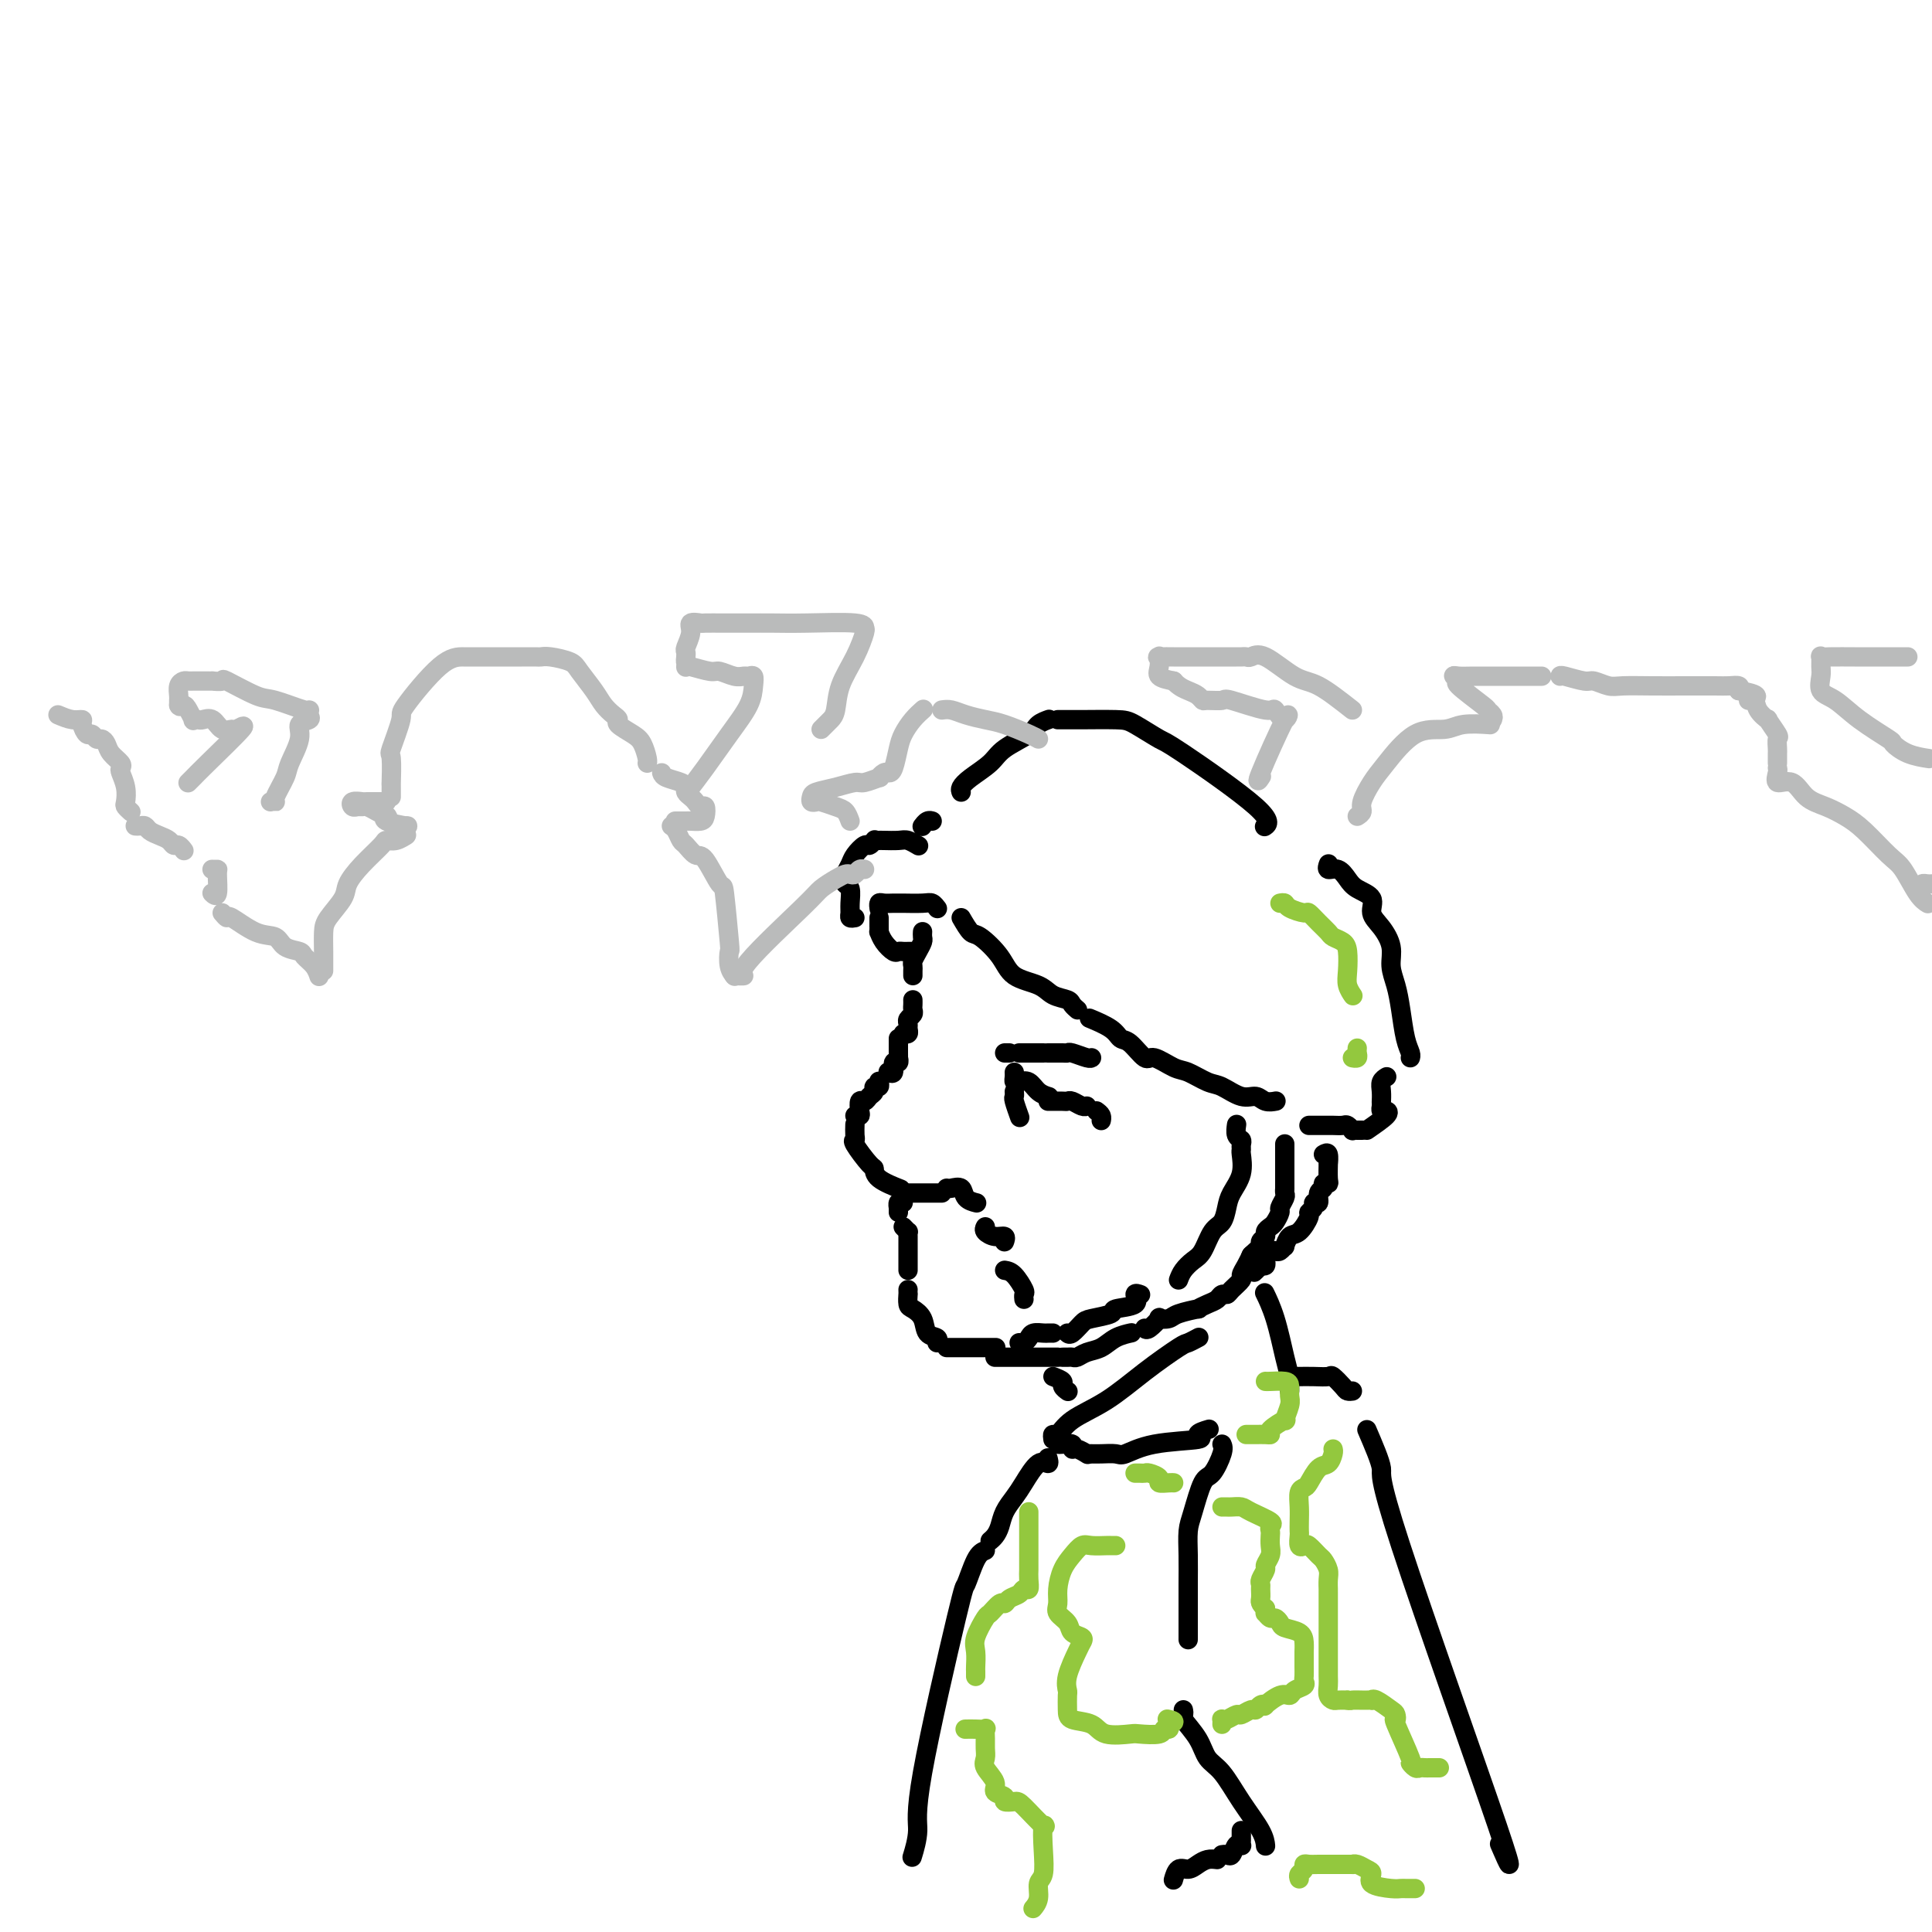 <svg viewBox='0 0 400 400' version='1.1' xmlns='http://www.w3.org/2000/svg' xmlns:xlink='http://www.w3.org/1999/xlink'><g fill='none' stroke='rgb(0,0,0)' stroke-width='4' stroke-linecap='round' stroke-linejoin='round'><path d='M189,197c-0.335,-0.003 -0.671,-0.006 -1,0c-0.329,0.006 -0.652,0.022 -1,0c-0.348,-0.022 -0.720,-0.082 -1,0c-0.280,0.082 -0.467,0.306 -1,0c-0.533,-0.306 -1.411,-1.143 -2,-2c-0.589,-0.857 -0.890,-1.736 -1,-2c-0.110,-0.264 -0.029,0.087 0,0c0.029,-0.087 0.008,-0.611 0,-1c-0.008,-0.389 -0.002,-0.643 0,-1c0.002,-0.357 0.001,-0.816 0,-1c-0.001,-0.184 -0.000,-0.092 0,0'/><path d='M182,188c0.016,0.113 0.032,0.227 0,0c-0.032,-0.227 -0.114,-0.793 0,-1c0.114,-0.207 0.422,-0.055 1,0c0.578,0.055 1.426,0.014 2,0c0.574,-0.014 0.876,0.000 1,0c0.124,-0.000 0.072,-0.014 1,0c0.928,0.014 2.836,0.055 4,0c1.164,-0.055 1.583,-0.207 2,0c0.417,0.207 0.834,0.773 1,1c0.166,0.227 0.083,0.113 0,0'/><path d='M199,190c0.725,1.247 1.451,2.494 2,3c0.549,0.506 0.922,0.272 2,1c1.078,0.728 2.860,2.419 4,4c1.140,1.581 1.639,3.053 3,4c1.361,0.947 3.584,1.368 5,2c1.416,0.632 2.026,1.476 3,2c0.974,0.524 2.313,0.728 3,1c0.687,0.272 0.724,0.612 1,1c0.276,0.388 0.793,0.825 1,1c0.207,0.175 0.103,0.087 0,0'/><path d='M226,211c-0.403,-0.167 -0.805,-0.334 0,0c0.805,0.334 2.819,1.170 4,2c1.181,0.830 1.531,1.655 2,2c0.469,0.345 1.058,0.210 2,1c0.942,0.790 2.237,2.506 3,3c0.763,0.494 0.993,-0.234 2,0c1.007,0.234 2.790,1.429 4,2c1.210,0.571 1.847,0.516 3,1c1.153,0.484 2.822,1.507 4,2c1.178,0.493 1.864,0.458 3,1c1.136,0.542 2.722,1.662 4,2c1.278,0.338 2.250,-0.105 3,0c0.750,0.105 1.279,0.759 2,1c0.721,0.241 1.635,0.069 2,0c0.365,-0.069 0.183,-0.034 0,0'/><path d='M177,190c-0.425,0.075 -0.850,0.151 -1,0c-0.150,-0.151 -0.026,-0.527 0,-1c0.026,-0.473 -0.045,-1.041 0,-2c0.045,-0.959 0.208,-2.309 0,-3c-0.208,-0.691 -0.787,-0.725 -1,-1c-0.213,-0.275 -0.061,-0.793 0,-1c0.061,-0.207 0.030,-0.104 0,0'/><path d='M175,182c-0.098,-0.240 -0.195,-0.480 0,-1c0.195,-0.520 0.683,-1.320 1,-2c0.317,-0.680 0.463,-1.240 1,-2c0.537,-0.760 1.463,-1.719 2,-2c0.537,-0.281 0.683,0.117 1,0c0.317,-0.117 0.805,-0.748 1,-1c0.195,-0.252 0.098,-0.126 0,0'/><path d='M182,174c0.128,-0.008 0.255,-0.016 1,0c0.745,0.016 2.107,0.056 3,0c0.893,-0.056 1.317,-0.207 2,0c0.683,0.207 1.624,0.774 2,1c0.376,0.226 0.188,0.113 0,0'/><path d='M191,171c0.022,-0.030 0.045,-0.061 0,0c-0.045,0.061 -0.156,0.212 0,0c0.156,-0.212 0.581,-0.788 1,-1c0.419,-0.212 0.834,-0.061 1,0c0.166,0.061 0.083,0.030 0,0'/><path d='M199,164c-0.119,-0.268 -0.239,-0.537 0,-1c0.239,-0.463 0.836,-1.122 2,-2c1.164,-0.878 2.894,-1.976 4,-3c1.106,-1.024 1.589,-1.973 3,-3c1.411,-1.027 3.749,-2.131 5,-3c1.251,-0.869 1.414,-1.503 2,-2c0.586,-0.497 1.596,-0.856 2,-1c0.404,-0.144 0.202,-0.072 0,0'/><path d='M219,149c0.206,0.000 0.412,0.001 1,0c0.588,-0.001 1.559,-0.003 2,0c0.441,0.003 0.353,0.012 2,0c1.647,-0.012 5.028,-0.047 7,0c1.972,0.047 2.535,0.174 4,1c1.465,0.826 3.832,2.351 5,3c1.168,0.649 1.138,0.421 5,3c3.862,2.579 11.617,7.963 15,11c3.383,3.037 2.395,3.725 2,4c-0.395,0.275 -0.198,0.138 0,0'/><path d='M275,179c0.047,-0.126 0.094,-0.252 0,0c-0.094,0.252 -0.329,0.882 0,1c0.329,0.118 1.221,-0.274 2,0c0.779,0.274 1.444,1.216 2,2c0.556,0.784 1.004,1.409 2,2c0.996,0.591 2.539,1.147 3,2c0.461,0.853 -0.161,2.002 0,3c0.161,0.998 1.104,1.847 2,3c0.896,1.153 1.745,2.612 2,4c0.255,1.388 -0.086,2.704 0,4c0.086,1.296 0.597,2.572 1,4c0.403,1.428 0.696,3.010 1,5c0.304,1.990 0.617,4.389 1,6c0.383,1.611 0.834,2.434 1,3c0.166,0.566 0.047,0.876 0,1c-0.047,0.124 -0.024,0.062 0,0'/><path d='M191,193c0.006,-0.095 0.012,-0.191 0,0c-0.012,0.191 -0.042,0.667 0,1c0.042,0.333 0.155,0.523 0,1c-0.155,0.477 -0.577,1.242 -1,2c-0.423,0.758 -0.845,1.510 -1,2c-0.155,0.490 -0.041,0.720 0,1c0.041,0.280 0.011,0.611 0,1c-0.011,0.389 -0.003,0.835 0,1c0.003,0.165 0.001,0.047 0,0c-0.001,-0.047 -0.000,-0.024 0,0'/><path d='M189,207c0.008,0.333 0.016,0.667 0,1c-0.016,0.333 -0.057,0.666 0,1c0.057,0.334 0.212,0.668 0,1c-0.212,0.332 -0.793,0.663 -1,1c-0.207,0.337 -0.042,0.679 0,1c0.042,0.321 -0.040,0.622 0,1c0.040,0.378 0.203,0.832 0,1c-0.203,0.168 -0.772,0.048 -1,0c-0.228,-0.048 -0.114,-0.024 0,0'/><path d='M186,215c-0.000,0.331 -0.000,0.662 0,1c0.000,0.338 0.001,0.683 0,1c-0.001,0.317 -0.004,0.605 0,1c0.004,0.395 0.016,0.898 0,1c-0.016,0.102 -0.061,-0.197 0,0c0.061,0.197 0.226,0.890 0,1c-0.226,0.110 -0.844,-0.362 -1,0c-0.156,0.362 0.150,1.559 0,2c-0.150,0.441 -0.757,0.126 -1,0c-0.243,-0.126 -0.121,-0.063 0,0'/><path d='M182,224c-0.032,-0.120 -0.064,-0.240 0,0c0.064,0.240 0.225,0.839 0,1c-0.225,0.161 -0.834,-0.116 -1,0c-0.166,0.116 0.113,0.626 0,1c-0.113,0.374 -0.618,0.612 -1,1c-0.382,0.388 -0.642,0.927 -1,1c-0.358,0.073 -0.814,-0.320 -1,0c-0.186,0.320 -0.101,1.354 0,2c0.101,0.646 0.220,0.905 0,1c-0.220,0.095 -0.777,0.027 -1,0c-0.223,-0.027 -0.111,-0.014 0,0'/><path d='M177,233c0.006,-0.196 0.012,-0.392 0,0c-0.012,0.392 -0.042,1.371 0,2c0.042,0.629 0.155,0.906 0,1c-0.155,0.094 -0.577,0.004 0,1c0.577,0.996 2.152,3.076 3,4c0.848,0.924 0.970,0.691 1,1c0.030,0.309 -0.030,1.160 1,2c1.030,0.840 3.152,1.669 4,2c0.848,0.331 0.424,0.166 0,0'/><path d='M187,247c0.614,0.000 1.229,0.000 2,0c0.771,0.000 1.699,-0.000 2,0c0.301,0.000 -0.024,0.000 0,0c0.024,0.000 0.398,0.000 1,0c0.602,-0.000 1.431,0.000 2,0c0.569,0.000 0.877,0.000 1,0c0.123,0.000 0.062,0.000 0,0'/><path d='M196,246c0.211,0.053 0.421,0.105 1,0c0.579,-0.105 1.526,-0.368 2,0c0.474,0.368 0.474,1.368 1,2c0.526,0.632 1.579,0.895 2,1c0.421,0.105 0.211,0.053 0,0'/><path d='M187,249c-0.423,-0.121 -0.845,-0.242 -1,0c-0.155,0.242 -0.041,0.848 0,1c0.041,0.152 0.011,-0.152 0,0c-0.011,0.152 -0.003,0.758 0,1c0.003,0.242 0.002,0.121 0,0'/><path d='M187,254c0.423,0.438 0.845,0.876 1,1c0.155,0.124 0.041,-0.065 0,0c-0.041,0.065 -0.011,0.384 0,1c0.011,0.616 0.003,1.528 0,2c-0.003,0.472 -0.001,0.505 0,1c0.001,0.495 0.000,1.452 0,2c-0.000,0.548 -0.000,0.686 0,1c0.000,0.314 0.000,0.804 0,1c-0.000,0.196 -0.000,0.098 0,0'/><path d='M188,267c-0.004,0.478 -0.008,0.956 0,1c0.008,0.044 0.028,-0.346 0,0c-0.028,0.346 -0.105,1.426 0,2c0.105,0.574 0.392,0.641 1,1c0.608,0.359 1.536,1.011 2,2c0.464,0.989 0.465,2.317 1,3c0.535,0.683 1.606,0.722 2,1c0.394,0.278 0.113,0.794 0,1c-0.113,0.206 -0.056,0.103 0,0'/><path d='M196,279c0.213,0.000 0.427,0.000 1,0c0.573,0.000 1.506,0.000 2,0c0.494,0.000 0.550,0.000 1,0c0.450,0.000 1.296,0.000 2,0c0.704,0.000 1.266,0.000 2,0c0.734,0.000 1.638,0.000 2,0c0.362,0.000 0.181,0.000 0,0'/><path d='M211,278c0.325,0.083 0.650,0.166 1,0c0.350,-0.166 0.724,-0.580 1,-1c0.276,-0.420 0.452,-0.844 1,-1c0.548,-0.156 1.466,-0.042 2,0c0.534,0.042 0.682,0.011 1,0c0.318,-0.011 0.805,-0.003 1,0c0.195,0.003 0.097,0.002 0,0'/><path d='M221,276c0.224,0.202 0.448,0.405 1,0c0.552,-0.405 1.431,-1.417 2,-2c0.569,-0.583 0.827,-0.738 2,-1c1.173,-0.262 3.260,-0.630 4,-1c0.740,-0.370 0.132,-0.740 1,-1c0.868,-0.260 3.212,-0.410 4,-1c0.788,-0.590 0.020,-1.620 0,-2c-0.020,-0.380 0.709,-0.108 1,0c0.291,0.108 0.146,0.054 0,0'/><path d='M244,265c0.244,-0.650 0.489,-1.300 1,-2c0.511,-0.700 1.289,-1.451 2,-2c0.711,-0.549 1.355,-0.898 2,-2c0.645,-1.102 1.291,-2.958 2,-4c0.709,-1.042 1.482,-1.271 2,-2c0.518,-0.729 0.780,-1.960 1,-3c0.220,-1.040 0.398,-1.889 1,-3c0.602,-1.111 1.626,-2.483 2,-4c0.374,-1.517 0.096,-3.179 0,-4c-0.096,-0.821 -0.012,-0.802 0,-1c0.012,-0.198 -0.049,-0.613 0,-1c0.049,-0.387 0.209,-0.744 0,-1c-0.209,-0.256 -0.788,-0.409 -1,-1c-0.212,-0.591 -0.057,-1.621 0,-2c0.057,-0.379 0.016,-0.108 0,0c-0.016,0.108 -0.008,0.054 0,0'/><path d='M206,281c0.133,0.000 0.267,0.000 1,0c0.733,0.000 2.066,0.000 3,0c0.934,0.000 1.469,0.000 2,0c0.531,0.000 1.057,0.000 2,0c0.943,0.000 2.304,0.000 3,0c0.696,0.000 0.726,0.000 1,0c0.274,0.000 0.793,0.000 1,0c0.207,0.000 0.104,0.000 0,0'/><path d='M220,281c0.329,0.007 0.657,0.014 1,0c0.343,-0.014 0.699,-0.049 1,0c0.301,0.049 0.547,0.181 1,0c0.453,-0.181 1.112,-0.675 2,-1c0.888,-0.325 2.003,-0.479 3,-1c0.997,-0.521 1.875,-1.408 3,-2c1.125,-0.592 2.495,-0.890 3,-1c0.505,-0.110 0.144,-0.031 0,0c-0.144,0.031 -0.072,0.016 0,0'/><path d='M237,275c0.182,0.225 0.364,0.450 1,0c0.636,-0.450 1.727,-1.575 2,-2c0.273,-0.425 -0.272,-0.152 0,0c0.272,0.152 1.361,0.181 2,0c0.639,-0.181 0.829,-0.573 2,-1c1.171,-0.427 3.322,-0.889 4,-1c0.678,-0.111 -0.116,0.128 0,0c0.116,-0.128 1.143,-0.625 2,-1c0.857,-0.375 1.544,-0.629 2,-1c0.456,-0.371 0.682,-0.858 1,-1c0.318,-0.142 0.729,0.062 1,0c0.271,-0.062 0.402,-0.388 1,-1c0.598,-0.612 1.663,-1.509 2,-2c0.337,-0.491 -0.054,-0.575 0,-1c0.054,-0.425 0.553,-1.191 1,-2c0.447,-0.809 0.842,-1.660 1,-2c0.158,-0.340 0.079,-0.170 0,0'/><path d='M259,260c0.301,-0.333 0.602,-0.667 1,-1c0.398,-0.333 0.894,-0.667 1,-1c0.106,-0.333 -0.179,-0.665 0,-1c0.179,-0.335 0.823,-0.671 1,-1c0.177,-0.329 -0.111,-0.650 0,-1c0.111,-0.350 0.622,-0.727 1,-1c0.378,-0.273 0.623,-0.440 1,-1c0.377,-0.560 0.886,-1.513 1,-2c0.114,-0.487 -0.165,-0.509 0,-1c0.165,-0.491 0.776,-1.451 1,-2c0.224,-0.549 0.060,-0.686 0,-1c-0.060,-0.314 -0.017,-0.804 0,-1c0.017,-0.196 0.009,-0.098 0,0'/><path d='M266,246c0.000,-0.365 0.000,-0.730 0,-1c0.000,-0.270 0.000,-0.444 0,-1c0.000,-0.556 0.000,-1.494 0,-2c0.000,-0.506 0.000,-0.579 0,-1c0.000,-0.421 0.000,-1.190 0,-2c0.000,-0.810 0.000,-1.660 0,-2c0.000,-0.340 0.000,-0.170 0,0'/><path d='M271,233c0.333,-0.000 0.665,-0.000 1,0c0.335,0.000 0.671,0.000 1,0c0.329,-0.000 0.651,-0.001 1,0c0.349,0.001 0.724,0.004 1,0c0.276,-0.004 0.451,-0.015 1,0c0.549,0.015 1.470,0.057 2,0c0.530,-0.057 0.667,-0.211 1,0c0.333,0.211 0.860,0.789 1,1c0.140,0.211 -0.107,0.057 0,0c0.107,-0.057 0.567,-0.015 1,0c0.433,0.015 0.838,0.004 1,0c0.162,-0.004 0.081,-0.002 0,0'/><path d='M283,234c1.660,-1.147 3.321,-2.293 4,-3c0.679,-0.707 0.378,-0.973 0,-1c-0.378,-0.027 -0.833,0.185 -1,0c-0.167,-0.185 -0.048,-0.767 0,-1c0.048,-0.233 0.024,-0.116 0,0'/><path d='M286,228c-0.008,0.174 -0.016,0.348 0,0c0.016,-0.348 0.056,-1.217 0,-2c-0.056,-0.783 -0.207,-1.480 0,-2c0.207,-0.520 0.774,-0.863 1,-1c0.226,-0.137 0.113,-0.069 0,0'/><path d='M274,239c0.423,-0.249 0.847,-0.497 1,0c0.153,0.497 0.037,1.740 0,2c-0.037,0.260 0.005,-0.463 0,0c-0.005,0.463 -0.058,2.112 0,3c0.058,0.888 0.227,1.016 0,1c-0.227,-0.016 -0.849,-0.177 -1,0c-0.151,0.177 0.171,0.691 0,1c-0.171,0.309 -0.835,0.412 -1,1c-0.165,0.588 0.167,1.661 0,2c-0.167,0.339 -0.835,-0.056 -1,0c-0.165,0.056 0.174,0.563 0,1c-0.174,0.437 -0.860,0.804 -1,1c-0.140,0.196 0.264,0.219 0,1c-0.264,0.781 -1.198,2.318 -2,3c-0.802,0.682 -1.472,0.509 -2,1c-0.528,0.491 -0.915,1.648 -1,2c-0.085,0.352 0.131,-0.099 0,0c-0.131,0.099 -0.610,0.747 -1,1c-0.390,0.253 -0.692,0.110 -1,0c-0.308,-0.110 -0.621,-0.187 -1,0c-0.379,0.187 -0.823,0.638 -1,1c-0.177,0.362 -0.086,0.636 0,1c0.086,0.364 0.167,0.818 0,1c-0.167,0.182 -0.584,0.091 -1,0'/><path d='M261,262c-1.933,2.089 -1.267,1.311 -1,1c0.267,-0.311 0.133,-0.156 0,0'/><path d='M210,222c0.017,0.313 0.035,0.626 0,1c-0.035,0.374 -0.121,0.808 0,1c0.121,0.192 0.450,0.143 1,0c0.550,-0.143 1.323,-0.378 2,0c0.677,0.378 1.259,1.371 2,2c0.741,0.629 1.640,0.894 2,1c0.360,0.106 0.180,0.053 0,0'/><path d='M217,228c1.171,-0.008 2.342,-0.016 3,0c0.658,0.016 0.803,0.057 1,0c0.197,-0.057 0.444,-0.211 1,0c0.556,0.211 1.419,0.788 2,1c0.581,0.212 0.880,0.061 1,0c0.120,-0.061 0.060,-0.030 0,0'/><path d='M227,230c0.422,0.311 0.844,0.622 1,1c0.156,0.378 0.044,0.822 0,1c-0.044,0.178 -0.022,0.089 0,0'/><path d='M204,254c-0.166,0.301 -0.332,0.603 0,1c0.332,0.397 1.161,0.891 2,1c0.839,0.109 1.689,-0.167 2,0c0.311,0.167 0.084,0.776 0,1c-0.084,0.224 -0.024,0.064 0,0c0.024,-0.064 0.012,-0.032 0,0'/><path d='M208,263c0.619,0.105 1.238,0.211 2,1c0.762,0.789 1.668,2.263 2,3c0.332,0.737 0.089,0.737 0,1c-0.089,0.263 -0.026,0.789 0,1c0.026,0.211 0.013,0.105 0,0'/><path d='M208,218c0.417,0.000 0.833,0.000 1,0c0.167,0.000 0.083,0.000 0,0'/><path d='M211,218c0.303,0.000 0.606,0.000 1,0c0.394,0.000 0.880,0.000 1,0c0.120,0.000 -0.125,-0.000 0,0c0.125,0.000 0.621,-0.000 1,0c0.379,0.000 0.640,0.000 1,0c0.360,-0.000 0.817,-0.000 1,0c0.183,0.000 0.091,0.000 0,0'/><path d='M217,218c-0.060,-0.001 -0.120,-0.001 0,0c0.120,0.001 0.421,0.004 1,0c0.579,-0.004 1.437,-0.015 2,0c0.563,0.015 0.830,0.057 1,0c0.170,-0.057 0.241,-0.211 1,0c0.759,0.211 2.204,0.788 3,1c0.796,0.212 0.942,0.061 1,0c0.058,-0.061 0.029,-0.030 0,0'/><path d='M210,226c0.030,0.399 0.060,0.798 0,1c-0.060,0.202 -0.208,0.208 0,1c0.208,0.792 0.774,2.369 1,3c0.226,0.631 0.113,0.315 0,0'/><path d='M218,285c0.875,0.339 1.750,0.679 2,1c0.250,0.321 -0.125,0.625 0,1c0.125,0.375 0.750,0.821 1,1c0.250,0.179 0.125,0.089 0,0'/><path d='M218,298c-0.066,-0.491 -0.131,-0.983 0,-1c0.131,-0.017 0.459,0.440 1,0c0.541,-0.440 1.296,-1.777 3,-3c1.704,-1.223 4.359,-2.331 7,-4c2.641,-1.669 5.268,-3.897 8,-6c2.732,-2.103 5.567,-4.079 7,-5c1.433,-0.921 1.463,-0.786 2,-1c0.537,-0.214 1.582,-0.775 2,-1c0.418,-0.225 0.209,-0.112 0,0'/><path d='M219,299c0.192,0.032 0.385,0.065 1,0c0.615,-0.065 1.654,-0.227 2,0c0.346,0.227 -0.000,0.844 0,1c0.000,0.156 0.346,-0.150 1,0c0.654,0.150 1.615,0.757 2,1c0.385,0.243 0.192,0.121 0,0'/><path d='M226,301c-0.144,-0.004 -0.288,-0.008 0,0c0.288,0.008 1.008,0.027 2,0c0.992,-0.027 2.256,-0.101 3,0c0.744,0.101 0.967,0.377 2,0c1.033,-0.377 2.876,-1.408 6,-2c3.124,-0.592 7.528,-0.746 9,-1c1.472,-0.254 0.012,-0.607 0,-1c-0.012,-0.393 1.425,-0.827 2,-1c0.575,-0.173 0.287,-0.087 0,0'/><path d='M267,288c0.005,-0.322 0.010,-0.643 0,-1c-0.010,-0.357 -0.035,-0.748 0,-1c0.035,-0.252 0.128,-0.365 0,-1c-0.128,-0.635 -0.479,-1.792 -1,-4c-0.521,-2.208 -1.212,-5.468 -2,-8c-0.788,-2.532 -1.674,-4.335 -2,-5c-0.326,-0.665 -0.093,-0.190 0,0c0.093,0.190 0.047,0.095 0,0'/><path d='M268,285c0.170,0.004 0.339,0.008 1,0c0.661,-0.008 1.812,-0.026 3,0c1.188,0.026 2.413,0.098 3,0c0.587,-0.098 0.536,-0.366 1,0c0.464,0.366 1.444,1.366 2,2c0.556,0.634 0.688,0.901 1,1c0.312,0.099 0.803,0.028 1,0c0.197,-0.028 0.098,-0.014 0,0'/><path d='M283,296c1.413,3.287 2.826,6.574 3,8c0.174,1.426 -0.892,0.990 4,16c4.892,15.010 15.740,45.464 20,58c4.260,12.536 1.931,7.153 1,5c-0.931,-2.153 -0.466,-1.077 0,0'/><path d='M253,299c0.180,0.411 0.360,0.821 0,2c-0.360,1.179 -1.259,3.125 -2,4c-0.741,0.875 -1.323,0.679 -2,2c-0.677,1.321 -1.449,4.157 -2,6c-0.551,1.843 -0.880,2.691 -1,4c-0.120,1.309 -0.032,3.080 0,5c0.032,1.920 0.009,3.989 0,6c-0.009,2.011 -0.002,3.965 0,6c0.002,2.035 0.001,4.153 0,5c-0.001,0.847 -0.000,0.424 0,0'/><path d='M245,354c0.080,0.402 0.159,0.804 0,1c-0.159,0.196 -0.557,0.185 0,1c0.557,0.815 2.069,2.455 3,4c0.931,1.545 1.283,2.996 2,4c0.717,1.004 1.800,1.562 3,3c1.200,1.438 2.518,3.757 4,6c1.482,2.243 3.130,4.412 4,6c0.870,1.588 0.963,2.597 1,3c0.037,0.403 0.019,0.202 0,0'/><path d='M217,302c-0.040,-0.141 -0.079,-0.281 0,0c0.079,0.281 0.277,0.984 0,1c-0.277,0.016 -1.030,-0.655 -2,0c-0.970,0.655 -2.158,2.637 -3,4c-0.842,1.363 -1.340,2.106 -2,3c-0.660,0.894 -1.484,1.938 -2,3c-0.516,1.062 -0.726,2.140 -1,3c-0.274,0.860 -0.612,1.501 -1,2c-0.388,0.499 -0.825,0.857 -1,1c-0.175,0.143 -0.087,0.072 0,0'/><path d='M204,321c-0.624,0.255 -1.248,0.509 -2,2c-0.752,1.491 -1.631,4.218 -2,5c-0.369,0.782 -0.229,-0.382 -2,7c-1.771,7.382 -5.454,23.308 -7,32c-1.546,8.692 -0.955,10.148 -1,12c-0.045,1.852 -0.727,4.101 -1,5c-0.273,0.899 -0.136,0.450 0,0'/><path d='M257,379c0.006,0.736 0.013,1.473 0,2c-0.013,0.527 -0.045,0.845 0,1c0.045,0.155 0.166,0.147 0,0c-0.166,-0.147 -0.619,-0.432 -1,0c-0.381,0.432 -0.690,1.580 -1,2c-0.310,0.420 -0.622,0.113 -1,0c-0.378,-0.113 -0.822,-0.032 -1,0c-0.178,0.032 -0.089,0.016 0,0'/><path d='M252,385c-0.665,-0.079 -1.331,-0.157 -2,0c-0.669,0.157 -1.342,0.550 -2,1c-0.658,0.450 -1.300,0.956 -2,1c-0.700,0.044 -1.458,-0.373 -2,0c-0.542,0.373 -0.869,1.535 -1,2c-0.131,0.465 -0.065,0.232 0,0'/></g>
<g fill='none' stroke='rgb(186,187,187)' stroke-width='4' stroke-linecap='round' stroke-linejoin='round'><path d='M12,148c1.035,0.436 2.070,0.872 3,1c0.930,0.128 1.755,-0.053 2,0c0.245,0.053 -0.089,0.339 0,1c0.089,0.661 0.602,1.696 1,2c0.398,0.304 0.683,-0.123 1,0c0.317,0.123 0.667,0.796 1,1c0.333,0.204 0.650,-0.061 1,0c0.350,0.061 0.734,0.449 1,1c0.266,0.551 0.415,1.266 1,2c0.585,0.734 1.607,1.485 2,2c0.393,0.515 0.157,0.792 0,1c-0.157,0.208 -0.234,0.347 0,1c0.234,0.653 0.781,1.821 1,3c0.219,1.179 0.110,2.367 0,3c-0.110,0.633 -0.222,0.709 0,1c0.222,0.291 0.778,0.797 1,1c0.222,0.203 0.111,0.101 0,0'/><path d='M28,171c0.327,0.024 0.655,0.048 1,0c0.345,-0.048 0.708,-0.166 1,0c0.292,0.166 0.512,0.618 1,1c0.488,0.382 1.245,0.695 2,1c0.755,0.305 1.509,0.604 2,1c0.491,0.396 0.719,0.890 1,1c0.281,0.110 0.614,-0.163 1,0c0.386,0.163 0.825,0.761 1,1c0.175,0.239 0.088,0.120 0,0'/><path d='M44,180c0.031,0.001 0.062,0.001 0,0c-0.062,-0.001 -0.216,-0.004 0,0c0.216,0.004 0.804,0.015 1,0c0.196,-0.015 0.000,-0.057 0,1c0.000,1.057 0.196,3.211 0,4c-0.196,0.789 -0.784,0.212 -1,0c-0.216,-0.212 -0.062,-0.061 0,0c0.062,0.061 0.031,0.030 0,0'/><path d='M46,189c0.431,0.509 0.863,1.019 1,1c0.137,-0.019 -0.019,-0.566 1,0c1.019,0.566 3.214,2.245 5,3c1.786,0.755 3.165,0.586 4,1c0.835,0.414 1.128,1.411 2,2c0.872,0.589 2.325,0.771 3,1c0.675,0.229 0.573,0.506 1,1c0.427,0.494 1.382,1.205 2,2c0.618,0.795 0.897,1.676 1,2c0.103,0.324 0.029,0.093 0,0c-0.029,-0.093 -0.015,-0.046 0,0'/><path d='M67,201c-0.002,-0.187 -0.004,-0.375 0,-1c0.004,-0.625 0.013,-1.689 0,-3c-0.013,-1.311 -0.049,-2.870 0,-4c0.049,-1.130 0.181,-1.830 1,-3c0.819,-1.170 2.323,-2.811 3,-4c0.677,-1.189 0.527,-1.925 1,-3c0.473,-1.075 1.570,-2.488 3,-4c1.430,-1.512 3.193,-3.123 4,-4c0.807,-0.877 0.660,-1.018 1,-1c0.340,0.018 1.169,0.197 2,0c0.831,-0.197 1.666,-0.771 2,-1c0.334,-0.229 0.167,-0.115 0,0'/><path d='M84,173c0.032,-0.304 0.065,-0.607 0,-1c-0.065,-0.393 -0.226,-0.875 0,-1c0.226,-0.125 0.839,0.107 0,0c-0.839,-0.107 -3.132,-0.554 -4,-1c-0.868,-0.446 -0.313,-0.890 0,-1c0.313,-0.110 0.382,0.114 0,0c-0.382,-0.114 -1.216,-0.565 -2,-1c-0.784,-0.435 -1.518,-0.852 -2,-1c-0.482,-0.148 -0.710,-0.025 -1,0c-0.290,0.025 -0.641,-0.046 -1,0c-0.359,0.046 -0.727,0.208 -1,0c-0.273,-0.208 -0.451,-0.788 0,-1c0.451,-0.212 1.533,-0.057 2,0c0.467,0.057 0.321,0.015 1,0c0.679,-0.015 2.183,-0.004 3,0c0.817,0.004 0.948,0.001 1,0c0.052,-0.001 0.026,-0.001 0,0'/><path d='M81,165c-0.001,-0.157 -0.003,-0.313 0,-1c0.003,-0.687 0.009,-1.904 0,-2c-0.009,-0.096 -0.033,0.931 0,0c0.033,-0.931 0.122,-3.819 0,-5c-0.122,-1.181 -0.455,-0.656 0,-2c0.455,-1.344 1.697,-4.556 2,-6c0.303,-1.444 -0.333,-1.119 1,-3c1.333,-1.881 4.636,-5.968 7,-8c2.364,-2.032 3.789,-2.009 5,-2c1.211,0.009 2.208,0.002 3,0c0.792,-0.002 1.379,-0.001 3,0c1.621,0.001 4.276,0.003 6,0c1.724,-0.003 2.516,-0.011 3,0c0.484,0.011 0.661,0.040 1,0c0.339,-0.040 0.839,-0.149 2,0c1.161,0.149 2.983,0.554 4,1c1.017,0.446 1.230,0.932 2,2c0.770,1.068 2.099,2.719 3,4c0.901,1.281 1.375,2.192 2,3c0.625,0.808 1.400,1.514 2,2c0.600,0.486 1.026,0.753 1,1c-0.026,0.247 -0.504,0.472 0,1c0.504,0.528 1.992,1.357 3,2c1.008,0.643 1.538,1.100 2,2c0.462,0.900 0.855,2.242 1,3c0.145,0.758 0.041,0.931 0,1c-0.041,0.069 -0.021,0.035 0,0'/><path d='M137,160c0.115,0.333 0.230,0.667 1,1c0.770,0.333 2.195,0.666 3,1c0.805,0.334 0.989,0.668 1,1c0.011,0.332 -0.151,0.662 0,1c0.151,0.338 0.615,0.686 1,1c0.385,0.314 0.690,0.596 1,1c0.310,0.404 0.626,0.931 1,1c0.374,0.069 0.806,-0.321 1,0c0.194,0.321 0.150,1.354 0,2c-0.150,0.646 -0.405,0.905 -1,1c-0.595,0.095 -1.531,0.025 -2,0c-0.469,-0.025 -0.473,-0.007 -1,0c-0.527,0.007 -1.579,0.002 -2,0c-0.421,-0.002 -0.210,-0.001 0,0'/><path d='M139,171c0.326,0.209 0.652,0.419 1,1c0.348,0.581 0.717,1.534 1,2c0.283,0.466 0.481,0.445 1,1c0.519,0.555 1.358,1.688 2,2c0.642,0.312 1.086,-0.196 2,1c0.914,1.196 2.296,4.095 3,5c0.704,0.905 0.728,-0.185 1,2c0.272,2.185 0.791,7.643 1,10c0.209,2.357 0.108,1.611 0,2c-0.108,0.389 -0.221,1.912 0,3c0.221,1.088 0.778,1.739 1,2c0.222,0.261 0.111,0.130 0,0'/><path d='M152,202c1.039,0.035 2.078,0.069 2,0c-0.078,-0.069 -1.272,-0.243 1,-3c2.272,-2.757 8.009,-8.098 11,-11c2.991,-2.902 3.235,-3.365 4,-4c0.765,-0.635 2.050,-1.442 3,-2c0.950,-0.558 1.565,-0.868 2,-1c0.435,-0.132 0.691,-0.088 1,0c0.309,0.088 0.670,0.219 1,0c0.330,-0.219 0.627,-0.790 1,-1c0.373,-0.210 0.821,-0.060 1,0c0.179,0.060 0.090,0.030 0,0'/><path d='M176,170c-0.281,-0.762 -0.562,-1.524 -1,-2c-0.438,-0.476 -1.032,-0.666 -2,-1c-0.968,-0.334 -2.311,-0.810 -3,-1c-0.689,-0.190 -0.723,-0.092 -1,0c-0.277,0.092 -0.796,0.178 -1,0c-0.204,-0.178 -0.092,-0.621 0,-1c0.092,-0.379 0.166,-0.694 1,-1c0.834,-0.306 2.429,-0.603 4,-1c1.571,-0.397 3.117,-0.895 4,-1c0.883,-0.105 1.101,0.182 2,0c0.899,-0.182 2.478,-0.834 3,-1c0.522,-0.166 -0.015,0.153 0,0c0.015,-0.153 0.581,-0.778 1,-1c0.419,-0.222 0.692,-0.041 1,0c0.308,0.041 0.650,-0.059 1,-1c0.350,-0.941 0.707,-2.722 1,-4c0.293,-1.278 0.522,-2.054 1,-3c0.478,-0.946 1.206,-2.062 2,-3c0.794,-0.938 1.656,-1.696 2,-2c0.344,-0.304 0.172,-0.152 0,0'/><path d='M195,147c0.604,-0.087 1.208,-0.175 2,0c0.792,0.175 1.771,0.611 3,1c1.229,0.389 2.708,0.731 4,1c1.292,0.269 2.398,0.464 4,1c1.602,0.536 3.701,1.414 5,2c1.299,0.586 1.800,0.882 2,1c0.200,0.118 0.100,0.059 0,0'/><path d='M281,169c0.469,-0.298 0.938,-0.595 1,-1c0.062,-0.405 -0.283,-0.916 0,-2c0.283,-1.084 1.192,-2.739 2,-4c0.808,-1.261 1.513,-2.128 3,-4c1.487,-1.872 3.755,-4.750 6,-6c2.245,-1.250 4.468,-0.871 6,-1c1.532,-0.129 2.374,-0.765 4,-1c1.626,-0.235 4.036,-0.067 5,0c0.964,0.067 0.482,0.034 0,0'/><path d='M309,149c0.124,-0.309 0.248,-0.618 0,-1c-0.248,-0.382 -0.870,-0.838 -1,-1c-0.130,-0.162 0.230,-0.029 -1,-1c-1.230,-0.971 -4.049,-3.045 -5,-4c-0.951,-0.955 -0.034,-0.792 0,-1c0.034,-0.208 -0.814,-0.788 -1,-1c-0.186,-0.212 0.289,-0.057 1,0c0.711,0.057 1.656,0.015 3,0c1.344,-0.015 3.085,-0.004 4,0c0.915,0.004 1.002,0.001 2,0c0.998,-0.001 2.907,-0.000 4,0c1.093,0.000 1.371,0.000 2,0c0.629,-0.000 1.608,-0.000 2,0c0.392,0.000 0.196,0.000 0,0'/><path d='M323,140c0.010,-0.121 0.020,-0.243 1,0c0.980,0.243 2.931,0.850 4,1c1.069,0.150 1.256,-0.156 2,0c0.744,0.156 2.044,0.774 3,1c0.956,0.226 1.568,0.061 3,0c1.432,-0.061 3.683,-0.017 6,0c2.317,0.017 4.698,0.007 7,0c2.302,-0.007 4.524,-0.012 6,0c1.476,0.012 2.205,0.042 3,0c0.795,-0.042 1.656,-0.155 2,0c0.344,0.155 0.172,0.577 0,1'/><path d='M360,143c6.123,0.940 2.931,1.790 2,2c-0.931,0.210 0.399,-0.220 1,0c0.601,0.220 0.473,1.091 1,2c0.527,0.909 1.711,1.858 2,2c0.289,0.142 -0.315,-0.523 0,0c0.315,0.523 1.548,2.234 2,3c0.452,0.766 0.121,0.587 0,1c-0.121,0.413 -0.032,1.417 0,2c0.032,0.583 0.009,0.745 0,1c-0.009,0.255 -0.002,0.605 0,1c0.002,0.395 0.001,0.837 0,1c-0.001,0.163 -0.000,0.047 0,0c0.000,-0.047 0.000,-0.023 0,0'/><path d='M368,159c0.073,0.175 0.147,0.350 0,1c-0.147,0.650 -0.514,1.773 0,2c0.514,0.227 1.910,-0.444 3,0c1.090,0.444 1.874,2.003 3,3c1.126,0.997 2.594,1.433 4,2c1.406,0.567 2.750,1.265 4,2c1.250,0.735 2.405,1.507 4,3c1.595,1.493 3.629,3.707 5,5c1.371,1.293 2.079,1.666 3,3c0.921,1.334 2.056,3.628 3,5c0.944,1.372 1.698,1.820 2,2c0.302,0.180 0.151,0.090 0,0'/><path d='M398,184c-0.089,-0.422 -0.178,-0.844 0,-1c0.178,-0.156 0.622,-0.044 1,0c0.378,0.044 0.689,0.022 1,0'/><path d='M395,136c-0.151,-0.000 -0.302,-0.000 -1,0c-0.698,0.000 -1.942,0.000 -3,0c-1.058,-0.000 -1.930,-0.002 -3,0c-1.070,0.002 -2.340,0.007 -4,0c-1.660,-0.007 -3.712,-0.025 -5,0c-1.288,0.025 -1.811,0.094 -2,0c-0.189,-0.094 -0.043,-0.350 0,0c0.043,0.350 -0.018,1.306 0,2c0.018,0.694 0.114,1.125 0,2c-0.114,0.875 -0.439,2.194 0,3c0.439,0.806 1.642,1.098 3,2c1.358,0.902 2.872,2.413 5,4c2.128,1.587 4.868,3.248 6,4c1.132,0.752 0.654,0.593 1,1c0.346,0.407 1.516,1.379 3,2c1.484,0.621 3.281,0.892 4,1c0.719,0.108 0.359,0.054 0,0'/><path d='M280,147c-2.552,-2.008 -5.103,-4.016 -7,-5c-1.897,-0.984 -3.138,-0.943 -5,-2c-1.862,-1.057 -4.343,-3.211 -6,-4c-1.657,-0.789 -2.489,-0.211 -3,0c-0.511,0.211 -0.699,0.057 -1,0c-0.301,-0.057 -0.713,-0.015 -1,0c-0.287,0.015 -0.449,0.004 -1,0c-0.551,-0.004 -1.489,-0.001 -2,0c-0.511,0.001 -0.593,0.000 -1,0c-0.407,-0.000 -1.139,0.000 -3,0c-1.861,-0.000 -4.853,-0.002 -6,0c-1.147,0.002 -0.450,0.006 -1,0c-0.550,-0.006 -2.346,-0.023 -3,0c-0.654,0.023 -0.167,0.086 0,0c0.167,-0.086 0.014,-0.322 0,0c-0.014,0.322 0.112,1.202 0,2c-0.112,0.798 -0.460,1.514 0,2c0.460,0.486 1.730,0.743 3,1'/><path d='M243,141c1.038,1.182 2.131,1.638 3,2c0.869,0.362 1.512,0.631 2,1c0.488,0.369 0.821,0.839 1,1c0.179,0.161 0.204,0.012 1,0c0.796,-0.012 2.363,0.112 3,0c0.637,-0.112 0.344,-0.461 2,0c1.656,0.461 5.262,1.733 7,2c1.738,0.267 1.608,-0.472 2,0c0.392,0.472 1.307,2.154 2,2c0.693,-0.154 1.165,-2.144 0,0c-1.165,2.144 -3.968,8.423 -5,11c-1.032,2.577 -0.295,1.450 0,1c0.295,-0.450 0.147,-0.225 0,0'/><path d='M170,151c0.337,-0.340 0.674,-0.679 1,-1c0.326,-0.321 0.641,-0.622 1,-1c0.359,-0.378 0.761,-0.832 1,-2c0.239,-1.168 0.314,-3.049 1,-5c0.686,-1.951 1.984,-3.973 3,-6c1.016,-2.027 1.750,-4.060 2,-5c0.250,-0.940 0.018,-0.788 0,-1c-0.018,-0.212 0.180,-0.789 -2,-1c-2.180,-0.211 -6.739,-0.057 -10,0c-3.261,0.057 -5.226,0.016 -7,0c-1.774,-0.016 -3.359,-0.005 -5,0c-1.641,0.005 -3.339,0.006 -5,0c-1.661,-0.006 -3.286,-0.019 -4,0c-0.714,0.019 -0.517,0.071 -1,0c-0.483,-0.071 -1.646,-0.265 -2,0c-0.354,0.265 0.101,0.989 0,2c-0.101,1.011 -0.758,2.311 -1,3c-0.242,0.689 -0.069,0.768 0,1c0.069,0.232 0.035,0.616 0,1'/><path d='M142,136c-0.155,1.250 -0.042,0.875 0,1c0.042,0.125 0.012,0.750 0,1c-0.012,0.250 -0.008,0.123 0,0c0.008,-0.123 0.019,-0.243 1,0c0.981,0.243 2.931,0.850 4,1c1.069,0.150 1.257,-0.157 2,0c0.743,0.157 2.042,0.779 3,1c0.958,0.221 1.576,0.042 2,0c0.424,-0.042 0.653,0.054 1,0c0.347,-0.054 0.813,-0.259 1,0c0.187,0.259 0.095,0.980 0,2c-0.095,1.020 -0.194,2.337 -1,4c-0.806,1.663 -2.319,3.673 -4,6c-1.681,2.327 -3.529,4.973 -5,7c-1.471,2.027 -2.563,3.436 -3,4c-0.437,0.564 -0.218,0.282 0,0'/><path d='M56,166c0.480,0.007 0.960,0.014 1,0c0.040,-0.014 -0.359,-0.049 0,-1c0.359,-0.951 1.477,-2.818 2,-4c0.523,-1.182 0.452,-1.678 1,-3c0.548,-1.322 1.716,-3.469 2,-5c0.284,-1.531 -0.314,-2.447 0,-3c0.314,-0.553 1.542,-0.744 2,-1c0.458,-0.256 0.145,-0.577 0,-1c-0.145,-0.423 -0.124,-0.948 0,-1c0.124,-0.052 0.351,0.368 -1,0c-1.351,-0.368 -4.279,-1.524 -6,-2c-1.721,-0.476 -2.235,-0.271 -4,-1c-1.765,-0.729 -4.780,-2.391 -6,-3c-1.220,-0.609 -0.646,-0.163 -1,0c-0.354,0.163 -1.635,0.044 -2,0c-0.365,-0.044 0.186,-0.012 0,0c-0.186,0.012 -1.110,0.003 -2,0c-0.890,-0.003 -1.745,0.001 -2,0c-0.255,-0.001 0.089,-0.008 0,0c-0.089,0.008 -0.612,0.029 -1,0c-0.388,-0.029 -0.640,-0.110 -1,0c-0.360,0.110 -0.829,0.411 -1,1c-0.171,0.589 -0.046,1.466 0,2c0.046,0.534 0.013,0.724 0,1c-0.013,0.276 -0.007,0.638 0,1'/><path d='M37,146c0.183,0.591 0.641,0.067 1,0c0.359,-0.067 0.620,0.322 1,1c0.380,0.678 0.878,1.644 1,2c0.122,0.356 -0.134,0.103 0,0c0.134,-0.103 0.656,-0.056 1,0c0.344,0.056 0.510,0.122 1,0c0.490,-0.122 1.304,-0.431 2,0c0.696,0.431 1.273,1.603 2,2c0.727,0.397 1.604,0.018 2,0c0.396,-0.018 0.313,0.325 1,0c0.687,-0.325 2.146,-1.316 1,0c-1.146,1.316 -4.895,4.941 -7,7c-2.105,2.059 -2.564,2.552 -3,3c-0.436,0.448 -0.848,0.851 -1,1c-0.152,0.149 -0.043,0.042 0,0c0.043,-0.042 0.022,-0.021 0,0'/></g>
<g fill='none' stroke='rgb(147,200,62)' stroke-width='4' stroke-linecap='round' stroke-linejoin='round'><path d='M276,300c0.067,0.204 0.134,0.408 0,1c-0.134,0.592 -0.471,1.572 -1,2c-0.529,0.428 -1.252,0.306 -2,1c-0.748,0.694 -1.521,2.206 -2,3c-0.479,0.794 -0.664,0.871 -1,1c-0.336,0.129 -0.822,0.309 -1,1c-0.178,0.691 -0.049,1.891 0,3c0.049,1.109 0.016,2.126 0,3c-0.016,0.874 -0.016,1.605 0,2c0.016,0.395 0.050,0.452 0,1c-0.050,0.548 -0.182,1.585 0,2c0.182,0.415 0.680,0.208 1,0c0.320,-0.208 0.464,-0.418 1,0c0.536,0.418 1.464,1.464 2,2c0.536,0.536 0.679,0.561 1,1c0.321,0.439 0.818,1.293 1,2c0.182,0.707 0.049,1.267 0,2c-0.049,0.733 -0.013,1.638 0,2c0.013,0.362 0.003,0.179 0,1c-0.003,0.821 -0.001,2.645 0,4c0.001,1.355 0.000,2.239 0,3c-0.000,0.761 0.000,1.397 0,2c-0.000,0.603 -0.001,1.173 0,2c0.001,0.827 0.003,1.910 0,3c-0.003,1.090 -0.013,2.187 0,3c0.013,0.813 0.048,1.342 0,2c-0.048,0.658 -0.178,1.444 0,2c0.178,0.556 0.663,0.880 1,1c0.337,0.120 0.525,0.034 1,0c0.475,-0.034 1.238,-0.017 2,0'/><path d='M279,352c0.736,0.155 0.575,0.042 1,0c0.425,-0.042 1.435,-0.013 2,0c0.565,0.013 0.683,0.010 1,0c0.317,-0.010 0.831,-0.028 1,0c0.169,0.028 -0.006,0.103 0,0c0.006,-0.103 0.195,-0.385 1,0c0.805,0.385 2.227,1.435 3,2c0.773,0.565 0.896,0.644 1,1c0.104,0.356 0.189,0.989 0,1c-0.189,0.011 -0.650,-0.600 0,1c0.650,1.600 2.412,5.409 3,7c0.588,1.591 0.003,0.962 0,1c-0.003,0.038 0.578,0.742 1,1c0.422,0.258 0.687,0.069 1,0c0.313,-0.069 0.676,-0.019 1,0c0.324,0.019 0.609,0.005 1,0c0.391,-0.005 0.888,-0.001 1,0c0.112,0.001 -0.162,0.000 0,0c0.162,-0.000 0.761,-0.000 1,0c0.239,0.000 0.120,0.000 0,0'/><path d='M200,358c-0.166,0.003 -0.332,0.007 0,0c0.332,-0.007 1.160,-0.024 2,0c0.840,0.024 1.690,0.090 2,0c0.310,-0.090 0.081,-0.334 0,0c-0.081,0.334 -0.014,1.248 0,2c0.014,0.752 -0.027,1.343 0,2c0.027,0.657 0.120,1.380 0,2c-0.120,0.620 -0.454,1.137 0,2c0.454,0.863 1.698,2.074 2,3c0.302,0.926 -0.336,1.568 0,2c0.336,0.432 1.646,0.654 2,1c0.354,0.346 -0.249,0.817 0,1c0.249,0.183 1.348,0.077 2,0c0.652,-0.077 0.855,-0.126 2,1c1.145,1.126 3.231,3.427 4,4c0.769,0.573 0.221,-0.583 0,0c-0.221,0.583 -0.116,2.906 0,5c0.116,2.094 0.241,3.959 0,5c-0.241,1.041 -0.848,1.258 -1,2c-0.152,0.742 0.151,2.007 0,3c-0.151,0.993 -0.758,1.712 -1,2c-0.242,0.288 -0.121,0.144 0,0'/><path d='M231,320c-0.388,0.003 -0.775,0.006 -1,0c-0.225,-0.006 -0.287,-0.022 -1,0c-0.713,0.022 -2.076,0.081 -3,0c-0.924,-0.081 -1.410,-0.303 -2,0c-0.590,0.303 -1.284,1.131 -2,2c-0.716,0.869 -1.453,1.780 -2,3c-0.547,1.220 -0.905,2.750 -1,4c-0.095,1.250 0.073,2.219 0,3c-0.073,0.781 -0.387,1.375 0,2c0.387,0.625 1.475,1.281 2,2c0.525,0.719 0.487,1.501 1,2c0.513,0.499 1.577,0.715 2,1c0.423,0.285 0.204,0.638 0,1c-0.204,0.362 -0.395,0.733 -1,2c-0.605,1.267 -1.626,3.429 -2,5c-0.374,1.571 -0.101,2.552 0,3c0.101,0.448 0.030,0.362 0,1c-0.030,0.638 -0.018,1.999 0,3c0.018,1.001 0.043,1.641 1,2c0.957,0.359 2.845,0.437 4,1c1.155,0.563 1.576,1.611 3,2c1.424,0.389 3.849,0.119 5,0c1.151,-0.119 1.027,-0.087 2,0c0.973,0.087 3.044,0.230 4,0c0.956,-0.230 0.796,-0.831 1,-1c0.204,-0.169 0.773,0.095 1,0c0.227,-0.095 0.114,-0.547 0,-1'/><path d='M242,357c2.022,-0.533 0.578,-0.867 0,-1c-0.578,-0.133 -0.289,-0.067 0,0'/><path d='M265,187c0.396,-0.080 0.791,-0.159 1,0c0.209,0.159 0.231,0.557 1,1c0.769,0.443 2.285,0.931 3,1c0.715,0.069 0.629,-0.280 1,0c0.371,0.280 1.199,1.189 2,2c0.801,0.811 1.574,1.522 2,2c0.426,0.478 0.505,0.722 1,1c0.495,0.278 1.404,0.590 2,1c0.596,0.410 0.878,0.919 1,2c0.122,1.081 0.085,2.734 0,4c-0.085,1.266 -0.219,2.143 0,3c0.219,0.857 0.790,1.692 1,2c0.210,0.308 0.060,0.088 0,0c-0.060,-0.088 -0.030,-0.044 0,0'/><path d='M281,217c-0.030,0.310 -0.060,0.619 0,1c0.060,0.381 0.208,0.833 0,1c-0.208,0.167 -0.774,0.048 -1,0c-0.226,-0.048 -0.113,-0.024 0,0'/><path d='M269,389c-0.119,-0.340 -0.238,-0.679 0,-1c0.238,-0.321 0.832,-0.622 1,-1c0.168,-0.378 -0.091,-0.833 0,-1c0.091,-0.167 0.532,-0.044 1,0c0.468,0.044 0.965,0.011 2,0c1.035,-0.011 2.609,0.000 4,0c1.391,-0.000 2.598,-0.012 3,0c0.402,0.012 -0.001,0.048 0,0c0.001,-0.048 0.406,-0.181 1,0c0.594,0.181 1.378,0.675 2,1c0.622,0.325 1.084,0.479 1,1c-0.084,0.521 -0.713,1.407 0,2c0.713,0.593 2.769,0.891 4,1c1.231,0.109 1.636,0.029 2,0c0.364,-0.029 0.685,-0.008 1,0c0.315,0.008 0.623,0.002 1,0c0.377,-0.002 0.822,-0.001 1,0c0.178,0.001 0.089,0.000 0,0'/><path d='M253,357c0.015,-0.414 0.030,-0.828 0,-1c-0.030,-0.172 -0.107,-0.103 0,0c0.107,0.103 0.396,0.239 1,0c0.604,-0.239 1.523,-0.852 2,-1c0.477,-0.148 0.510,0.170 1,0c0.490,-0.170 1.435,-0.828 2,-1c0.565,-0.172 0.749,0.142 1,0c0.251,-0.142 0.568,-0.741 1,-1c0.432,-0.259 0.979,-0.177 1,0c0.021,0.177 -0.484,0.451 0,0c0.484,-0.451 1.958,-1.627 3,-2c1.042,-0.373 1.652,0.055 2,0c0.348,-0.055 0.433,-0.595 1,-1c0.567,-0.405 1.616,-0.676 2,-1c0.384,-0.324 0.103,-0.702 0,-1c-0.103,-0.298 -0.027,-0.516 0,-1c0.027,-0.484 0.006,-1.233 0,-2c-0.006,-0.767 0.002,-1.554 0,-2c-0.002,-0.446 -0.014,-0.553 0,-1c0.014,-0.447 0.053,-1.234 0,-2c-0.053,-0.766 -0.199,-1.511 -1,-2c-0.801,-0.489 -2.257,-0.724 -3,-1c-0.743,-0.276 -0.774,-0.595 -1,-1c-0.226,-0.405 -0.649,-0.896 -1,-1c-0.351,-0.104 -0.630,0.178 -1,0c-0.370,-0.178 -0.830,-0.817 -1,-1c-0.170,-0.183 -0.048,0.091 0,0c0.048,-0.091 0.024,-0.545 0,-1'/><path d='M262,333c-1.308,-1.119 -1.079,-1.417 -1,-2c0.079,-0.583 0.006,-1.451 0,-2c-0.006,-0.549 0.055,-0.780 0,-1c-0.055,-0.220 -0.225,-0.429 0,-1c0.225,-0.571 0.845,-1.505 1,-2c0.155,-0.495 -0.154,-0.552 0,-1c0.154,-0.448 0.772,-1.286 1,-2c0.228,-0.714 0.065,-1.304 0,-2c-0.065,-0.696 -0.031,-1.500 0,-2c0.031,-0.500 0.059,-0.698 0,-1c-0.059,-0.302 -0.205,-0.708 0,-1c0.205,-0.292 0.760,-0.471 0,-1c-0.760,-0.529 -2.834,-1.410 -4,-2c-1.166,-0.590 -1.423,-0.890 -2,-1c-0.577,-0.110 -1.474,-0.029 -2,0c-0.526,0.029 -0.680,0.008 -1,0c-0.320,-0.008 -0.806,-0.002 -1,0c-0.194,0.002 -0.097,0.001 0,0'/><path d='M213,313c0.000,0.726 0.000,1.452 0,2c-0.000,0.548 -0.000,0.917 0,1c0.000,0.083 0.000,-0.119 0,0c-0.000,0.119 -0.000,0.559 0,1c0.000,0.441 0.001,0.882 0,2c-0.001,1.118 -0.003,2.912 0,4c0.003,1.088 0.013,1.472 0,2c-0.013,0.528 -0.049,1.202 0,2c0.049,0.798 0.182,1.721 0,2c-0.182,0.279 -0.677,-0.085 -1,0c-0.323,0.085 -0.472,0.619 -1,1c-0.528,0.381 -1.436,0.610 -2,1c-0.564,0.390 -0.786,0.940 -1,1c-0.214,0.060 -0.422,-0.372 -1,0c-0.578,0.372 -1.528,1.546 -2,2c-0.472,0.454 -0.466,0.187 -1,1c-0.534,0.813 -1.607,2.705 -2,4c-0.393,1.295 -0.105,1.993 0,3c0.105,1.007 0.028,2.322 0,3c-0.028,0.678 -0.008,0.718 0,1c0.008,0.282 0.002,0.807 0,1c-0.002,0.193 -0.001,0.055 0,0c0.001,-0.055 0.000,-0.028 0,0'/><path d='M258,297c0.360,-0.001 0.720,-0.002 1,0c0.280,0.002 0.479,0.006 1,0c0.521,-0.006 1.364,-0.023 2,0c0.636,0.023 1.064,0.088 1,0c-0.064,-0.088 -0.620,-0.327 0,-1c0.620,-0.673 2.415,-1.781 3,-2c0.585,-0.219 -0.040,0.449 0,0c0.040,-0.449 0.747,-2.015 1,-3c0.253,-0.985 0.054,-1.388 0,-2c-0.054,-0.612 0.038,-1.432 0,-2c-0.038,-0.568 -0.206,-0.884 -1,-1c-0.794,-0.116 -2.213,-0.031 -3,0c-0.787,0.031 -0.943,0.008 -1,0c-0.057,-0.008 -0.016,-0.002 0,0c0.016,0.002 0.008,0.001 0,0'/><path d='M235,305c0.322,-0.006 0.645,-0.012 1,0c0.355,0.012 0.743,0.042 1,0c0.257,-0.042 0.384,-0.155 1,0c0.616,0.155 1.720,0.577 2,1c0.280,0.423 -0.265,0.845 0,1c0.265,0.155 1.341,0.042 2,0c0.659,-0.042 0.903,-0.012 1,0c0.097,0.012 0.049,0.006 0,0'/></g>
</svg>
